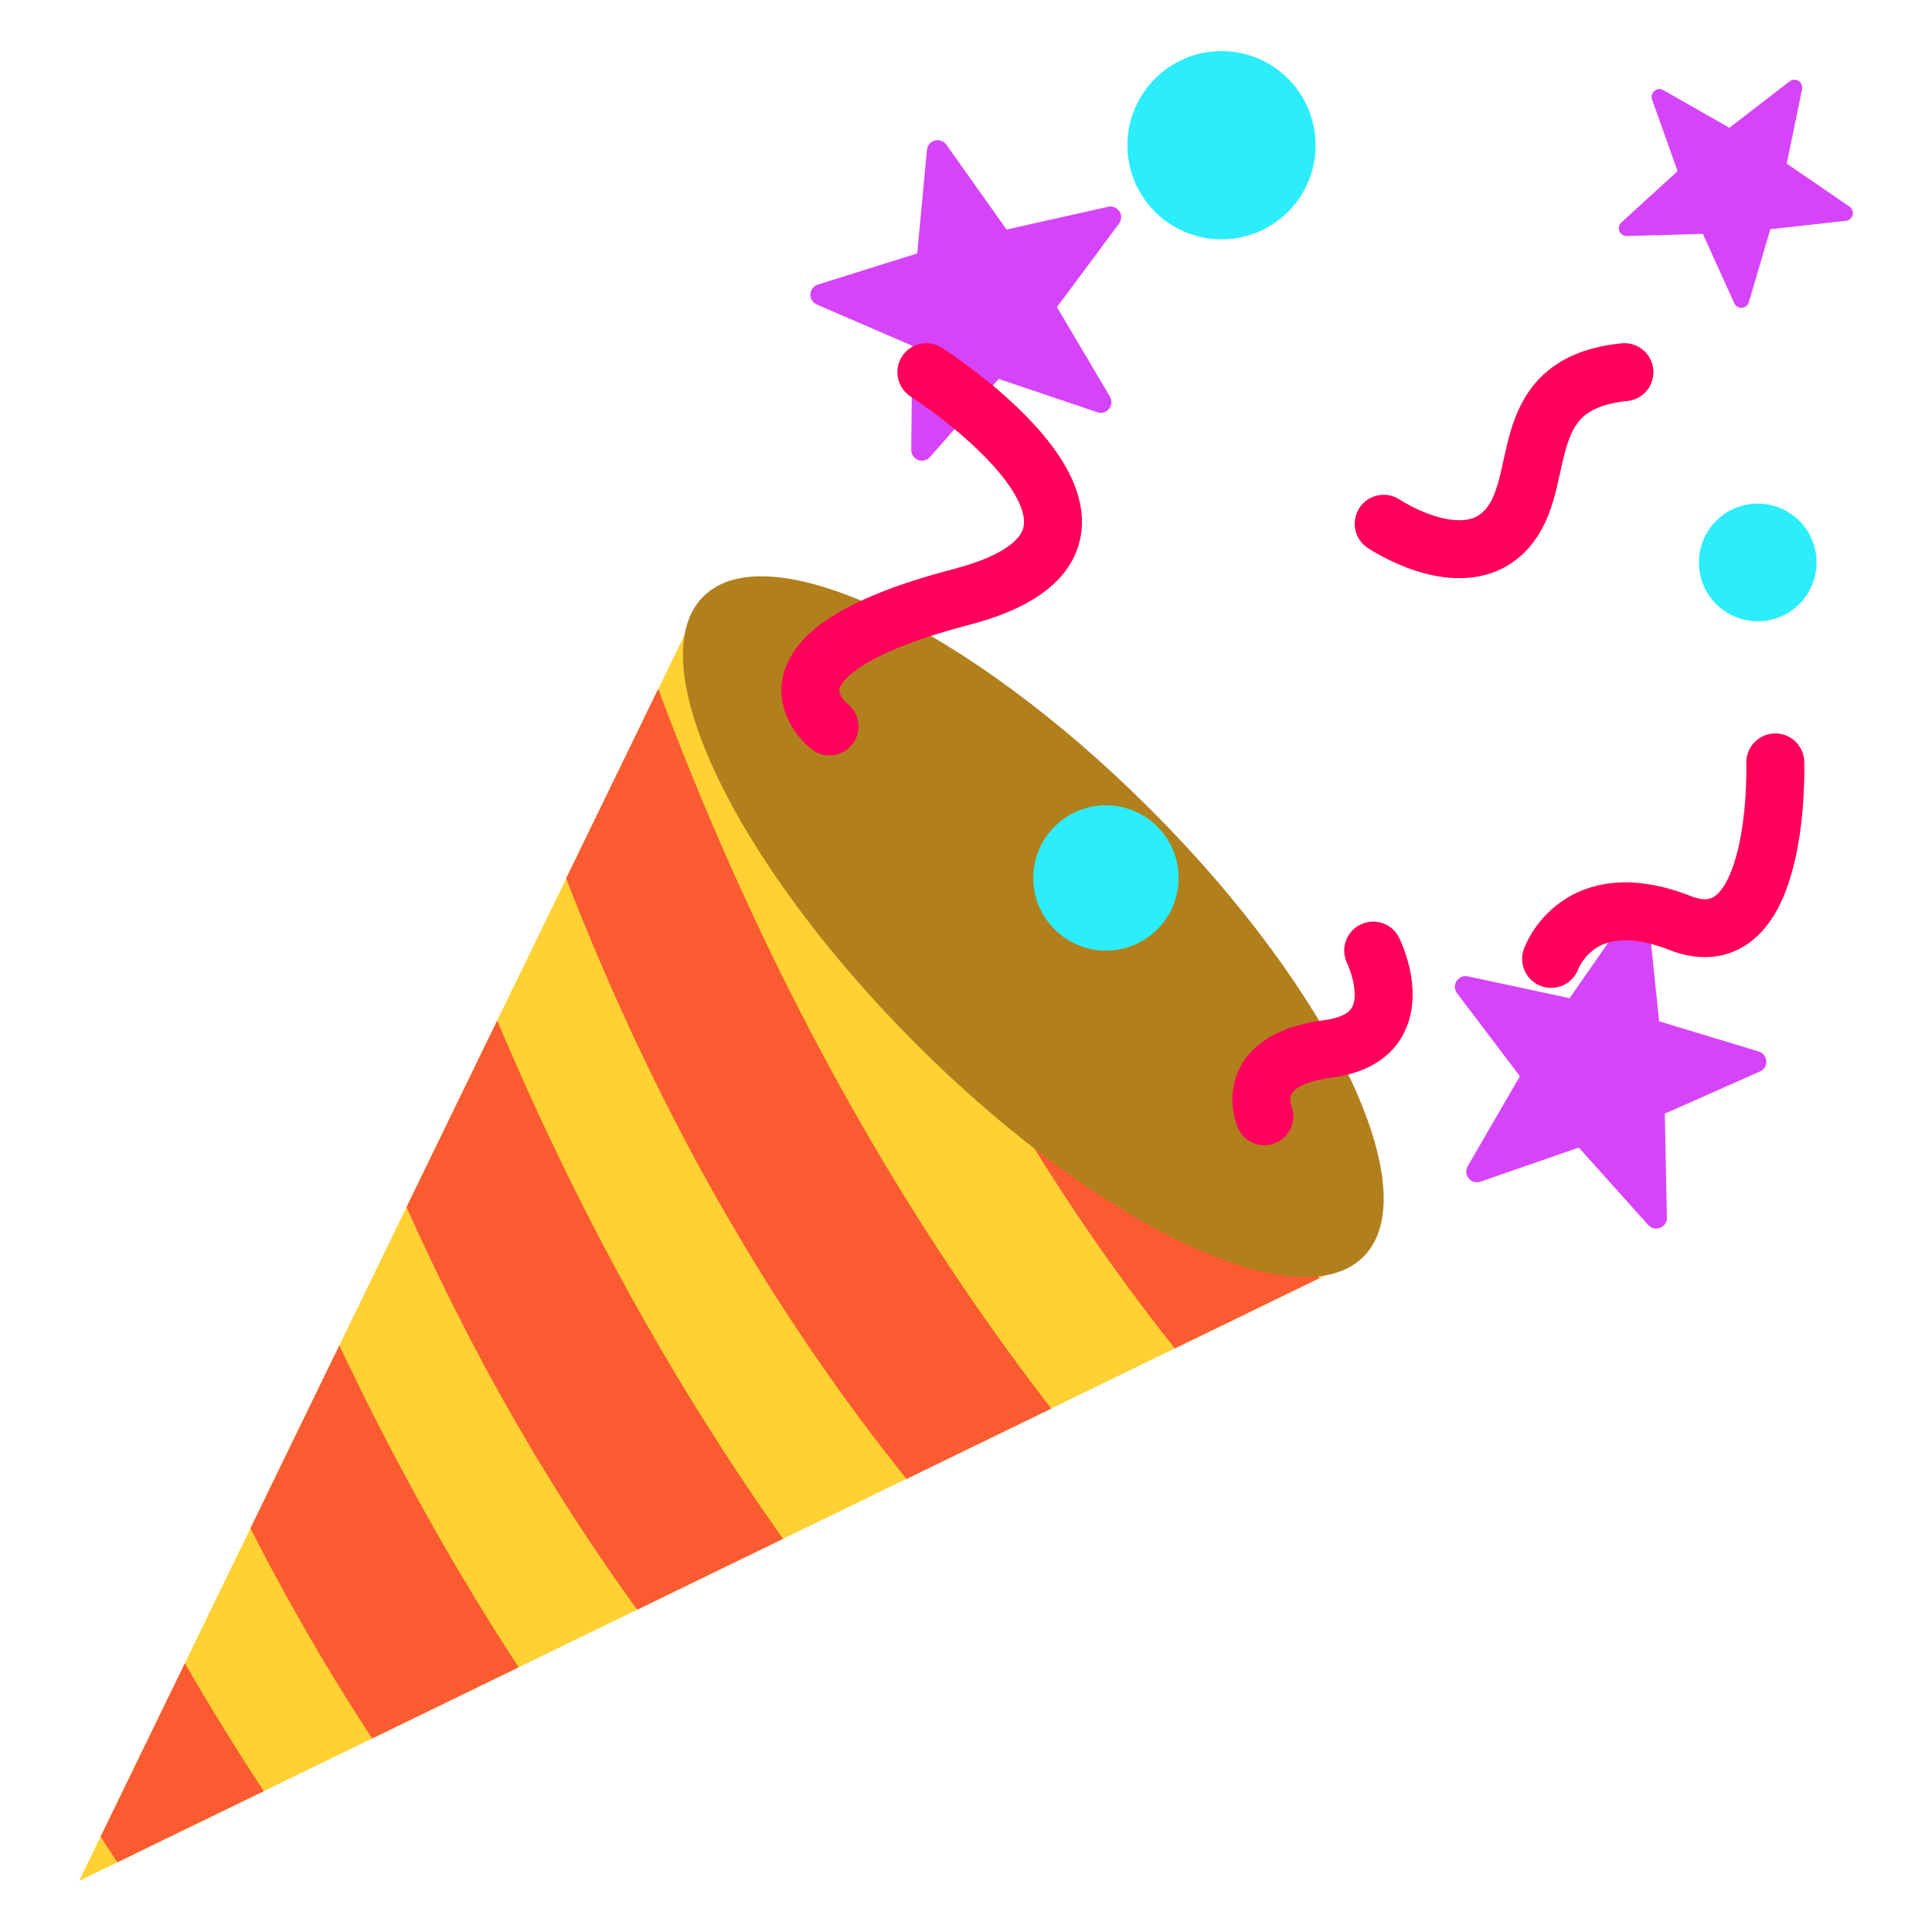 <?xml version="1.0" encoding="UTF-8" standalone="no"?><!DOCTYPE svg PUBLIC "-//W3C//DTD SVG 1.1//EN" "http://www.w3.org/Graphics/SVG/1.1/DTD/svg11.dtd"><svg width="100%" height="100%" viewBox="0 0 1500 1500" version="1.1" xmlns="http://www.w3.org/2000/svg" xmlns:xlink="http://www.w3.org/1999/xlink" xml:space="preserve" xmlns:serif="http://www.serif.com/" style="fill-rule:evenodd;clip-rule:evenodd;stroke-linecap:round;stroke-linejoin:bevel;stroke-miterlimit:6;"><g id="évents"><g><path d="M61.421,1460.31l484.551,-997.124l512.572,512.573l-997.123,484.551Z" style="fill:#ffd132;"/><clipPath id="_clip1"><path d="M61.421,1460.31l484.551,-997.124l512.572,512.573l-997.123,484.551Z"/></clipPath><g clip-path="url(#_clip1)"><path d="M977.755,1276.42c-238.807,-235.727 -410.87,-538.199 -521.075,-902.529l-97.697,56.405c97.979,376.556 269.038,680.032 521.076,902.53l97.696,-56.406Z" style="fill:#fb5b30;"/><path d="M815.179,1439c-238.807,-235.728 -410.87,-538.2 -521.076,-902.529l-97.696,56.405c97.979,376.556 269.038,680.032 521.075,902.529l97.697,-56.405Z" style="fill:#fb5b30;"/><path d="M977.755,1276.42c-238.807,-235.727 -410.87,-538.199 -521.075,-902.529l-97.697,56.405c97.979,376.556 269.038,680.032 521.076,902.53l97.696,-56.406Z" style="fill:#fb5b30;"/><path d="M652.602,1601.57c-238.807,-235.727 -410.87,-538.199 -521.075,-902.529l-97.697,56.405c97.979,376.556 269.038,680.032 521.076,902.529l97.696,-56.405Z" style="fill:#fb5b30;"/><path d="M1190.47,1180.7c-238.807,-235.728 -410.87,-538.2 -521.075,-902.529l-97.697,56.405c97.979,376.556 269.038,680.031 521.075,902.529l97.697,-56.405Z" style="fill:#fb5b30;"/><path d="M450.504,1691.24c-238.807,-235.727 -410.87,-538.199 -521.075,-902.529l-97.697,56.405c97.979,376.556 269.038,680.032 521.076,902.529l97.696,-56.405Z" style="fill:#fb5b30;"/></g><path d="M893.296,628.432c141.448,141.448 215.493,297.079 165.248,347.324c-50.245,50.245 -205.876,-23.8 -347.324,-165.248c-141.448,-141.449 -215.493,-297.079 -165.248,-347.325c50.245,-50.245 205.876,23.801 347.324,165.249Z" style="fill:#b1801d;"/></g><path d="M981.683,866.66c0,0 -18.973,-43.411 49.431,-52.337c68.405,-8.926 35.029,-76.281 35.029,-76.281" style="fill:none;stroke:#ff005b;stroke-width:45px;"/><path d="M1074.28,406.65c0,0 66.189,44.5 98.843,0c27.93,-38.062 3.337,-109.204 88.099,-117.7" style="fill:none;stroke:#ff005b;stroke-width:45px;"/><path d="M719.691,116.339c0.325,-3.454 2.764,-6.342 6.115,-7.239c3.351,-0.898 6.907,0.383 8.915,3.212l46.774,65.884l78.846,-17.663c3.386,-0.759 6.885,0.669 8.775,3.578c1.889,2.91 1.77,6.688 -0.3,9.472l-48.206,64.845l41.164,69.528c1.767,2.985 1.491,6.755 -0.692,9.451c-2.183,2.696 -5.813,3.75 -9.101,2.642l-76.567,-25.809l-53.405,60.635c-2.293,2.603 -5.964,3.506 -9.203,2.262c-3.238,-1.243 -5.362,-4.37 -5.324,-7.839l0.885,-80.795l-74.17,-32.054c-3.185,-1.376 -5.178,-4.588 -4.996,-8.053c0.182,-3.464 2.499,-6.45 5.81,-7.486l77.114,-24.126l7.566,-80.445Z" style="fill:#d644f9;"/><path d="M1264.78,708.68c1.983,-2.847 5.527,-4.161 8.886,-3.293c3.359,0.867 5.824,3.733 6.18,7.183l8.296,80.374l77.33,23.424c3.321,1.006 5.665,3.97 5.878,7.433c0.213,3.463 -1.75,6.693 -4.922,8.098l-73.876,32.726l1.619,80.784c0.069,3.469 -2.026,6.615 -5.253,7.887c-3.228,1.273 -6.906,0.404 -9.223,-2.179l-53.954,-60.147l-76.329,26.503c-3.278,1.138 -6.917,0.118 -9.125,-2.558c-2.207,-2.677 -2.518,-6.444 -0.777,-9.445l40.53,-69.899l-48.793,-64.404c-2.095,-2.766 -2.249,-6.542 -0.386,-9.469c1.863,-2.926 5.35,-4.385 8.742,-3.658l79.003,16.947l46.174,-66.307Z" style="fill:#d644f9;"/><path d="M644.021,563.992c0,0 -72.303,-54.909 102.37,-100.518c174.674,-45.609 -27.163,-174.524 -27.163,-174.524" style="fill:none;stroke:#ff005b;stroke-width:45px;"/><path d="M1389.49,63.148c2.01,-1.547 4.769,-1.681 6.919,-0.337c2.15,1.345 3.237,3.886 2.725,6.369l-11.93,57.847l48.735,33.367c2.093,1.433 3.073,4.016 2.459,6.476c-0.615,2.461 -2.695,4.279 -5.215,4.559l-58.702,6.53l-16.674,56.661c-0.716,2.433 -2.87,4.164 -5.4,4.34c-2.53,0.175 -4.902,-1.241 -5.947,-3.551l-24.35,-53.811l-59.041,1.651c-2.535,0.071 -4.847,-1.443 -5.795,-3.794c-0.949,-2.352 -0.335,-5.046 1.539,-6.754l43.652,-39.787l-19.814,-55.641c-0.851,-2.389 -0.126,-5.055 1.817,-6.684c1.944,-1.629 4.695,-1.878 6.899,-0.623l51.329,29.221l46.794,-36.039Z" style="fill:#d644f9;"/><path d="M1204.28,744.488c0,0 20.738,-58.957 99.918,-27.934c79.179,31.024 74.132,-124.628 74.132,-124.628" style="fill:none;stroke:#ff005b;stroke-width:45px;"/><circle cx="858.663" cy="681.637" r="56.405" style="fill:#2bedfb;"/><circle cx="948.374" cy="112.751" r="73.058" style="fill:#2bedfb;"/><circle cx="1364.7" cy="436.678" r="45.661" style="fill:#2bedfb;"/></g></svg>